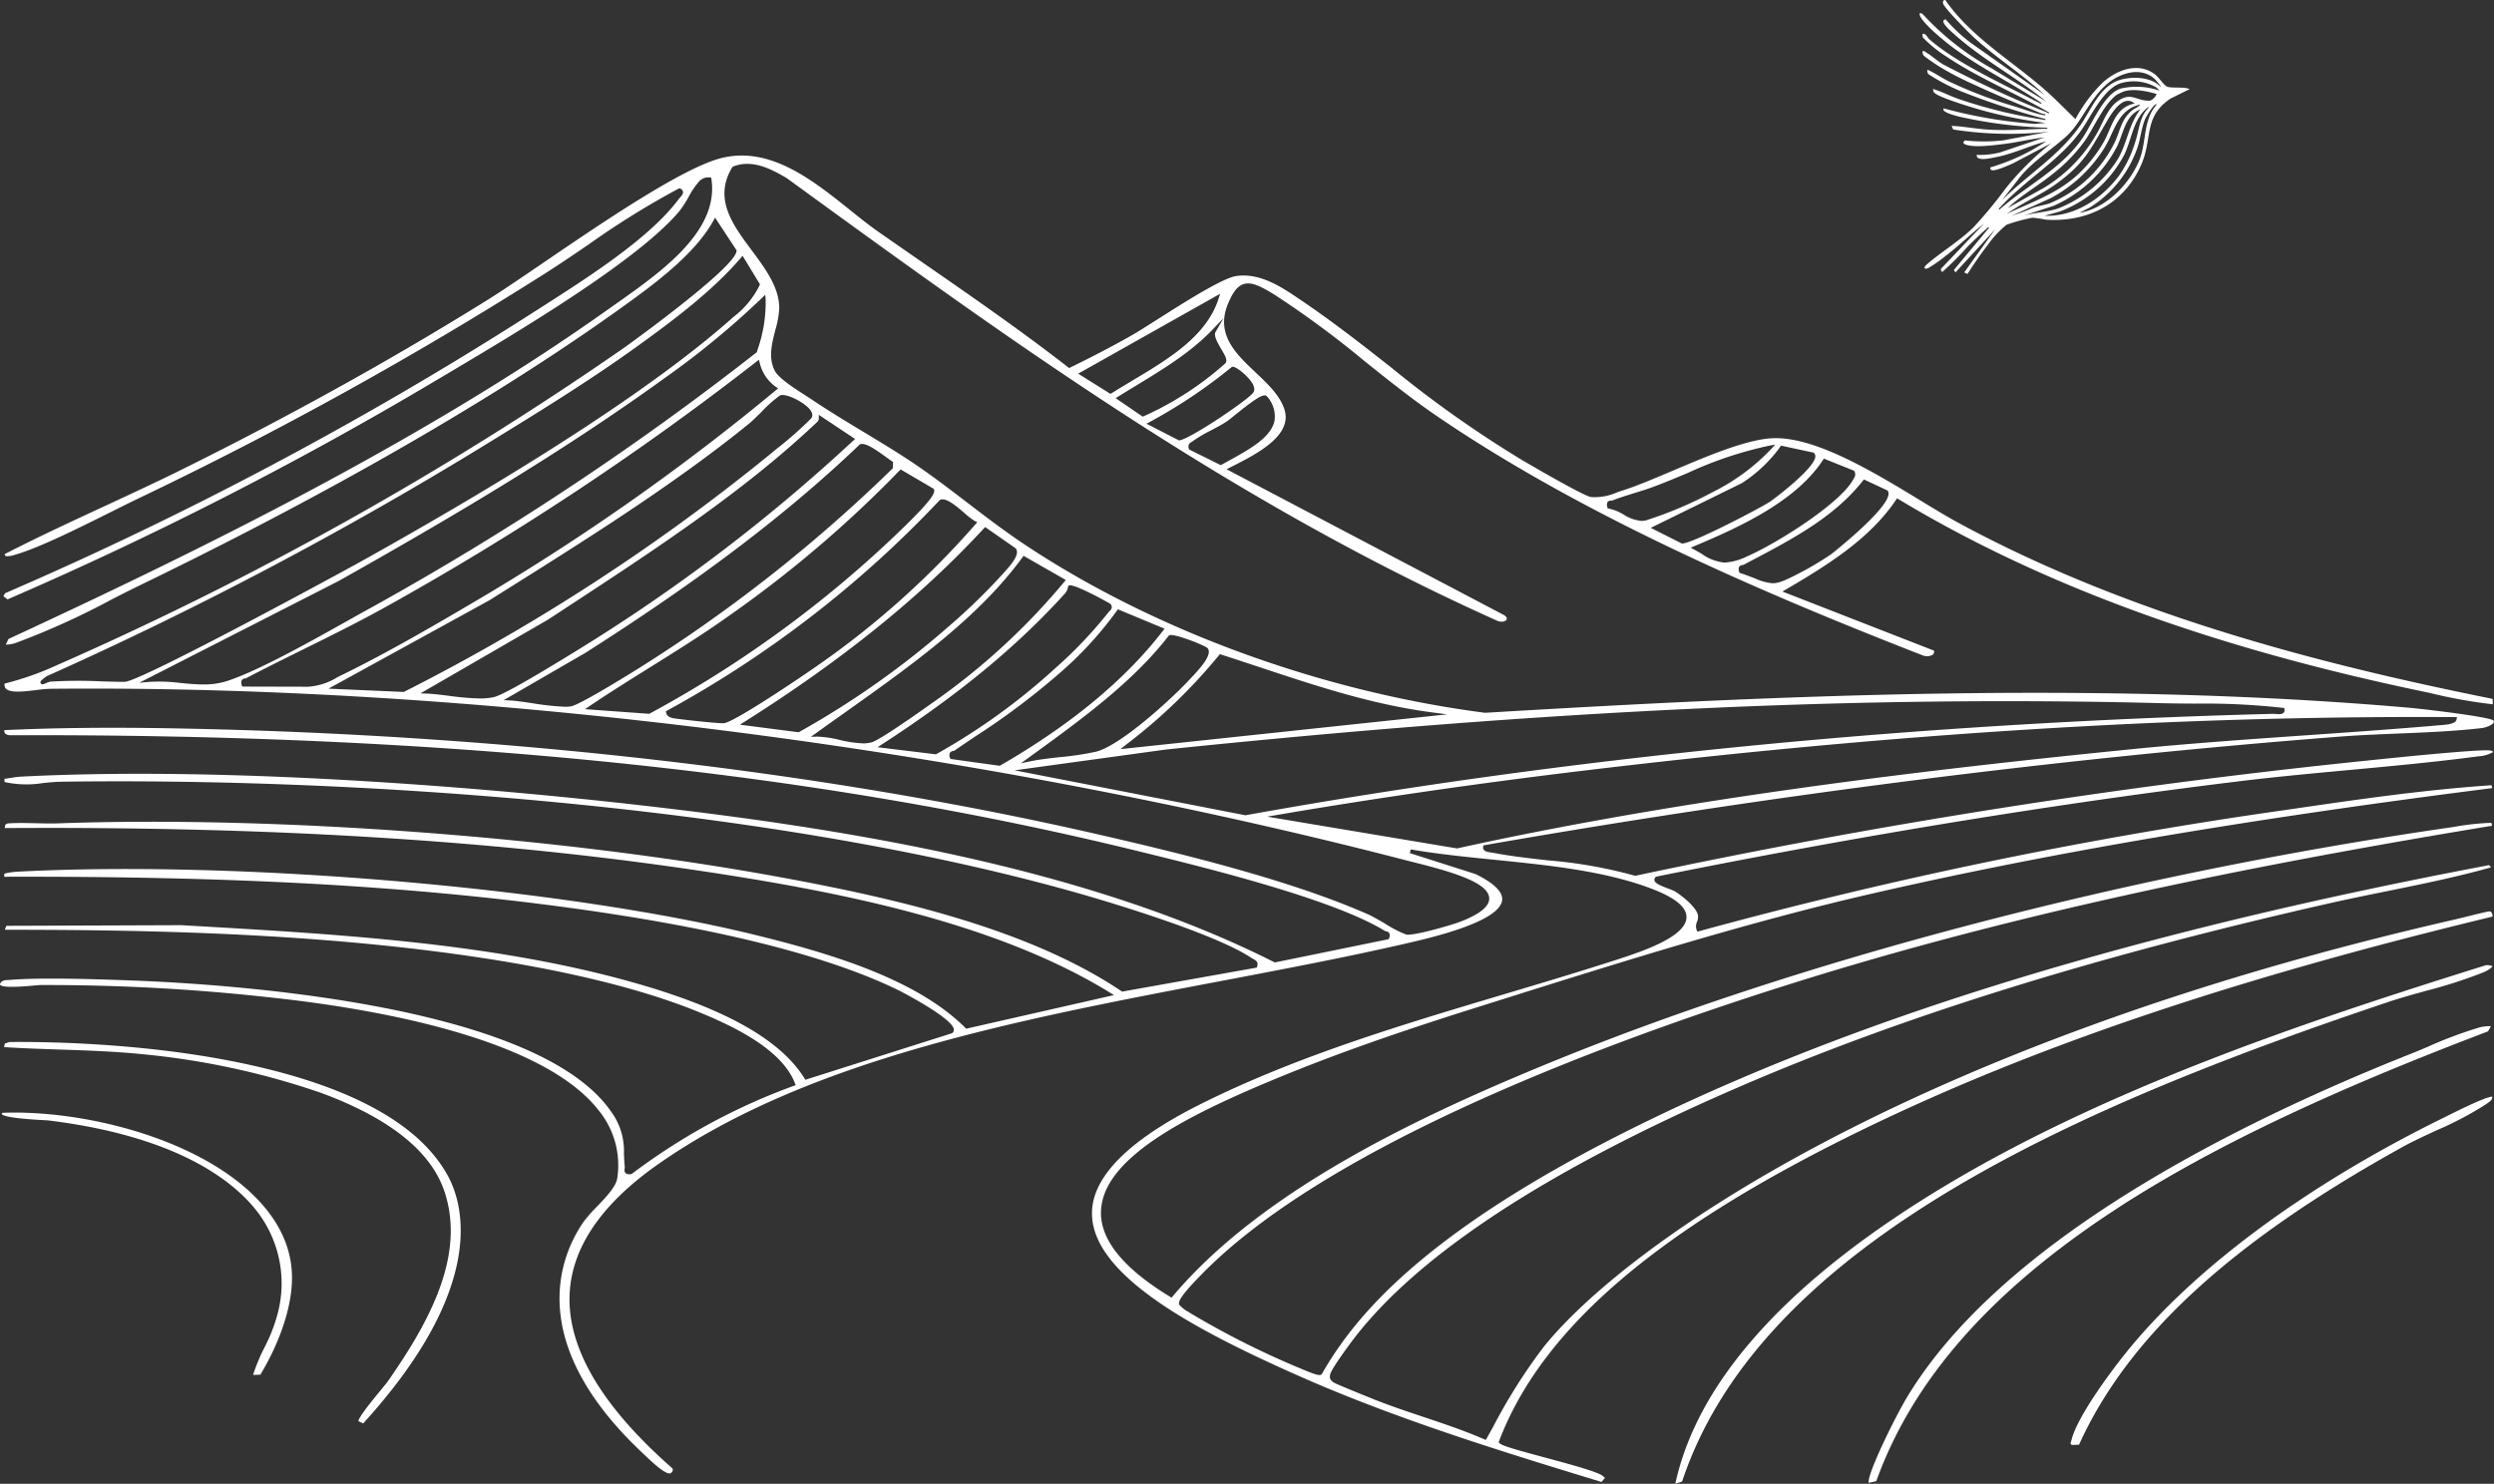 <?xml version="1.0" encoding="UTF-8"?> <svg xmlns="http://www.w3.org/2000/svg" width="324.239" height="192.959"><rect width="100%" height="100%" fill="#333333" stroke="none"/><defs><clipPath id="a"><path fill="#fff" d="M0 0h324.239v192.959H0z" data-name="Rectangle 25367"></path></clipPath></defs><g fill="#fff" clip-path="url(#a)"><path d="M323.948 118.7a.4.4 0 0 0-.285-.182c-.218 0-2.247.5-3.337.773-.506.124-.922.228-1.118.272-71.608 16.337-108.231 42.686-118.583 55.68a73 73 0 0 0-6.532 10.352l-.926 1.667-.208-.091c-2.561-1.117-5.316-2.04-7.981-2.933-2.234-.749-4.546-1.523-6.737-2.411l-.237-.1c-3.92-1.585-4.559-1.885-4.666-1.973-.438-.357-.5-.522-.4-1.036.138-.708 2.8-4.276 2.831-4.312 8.367-11.122 25.332-22.258 50.425-33.1 21.167-9.143 46.163-16.923 76.417-23.784 2.51-.569 5.1-1.1 7.611-1.606 4.542-.925 9.234-1.878 13.631-3.122l-.253-.289c-45.116 8.545-80.847 19.4-109.229 33.182-29.324 14.239-38.31 25.645-42.518 32.985l-.035.061-.059.032c-.227.131-.676.052-2.506-.726l-.193-.08a111 111 0 0 1-14.284-7.179l-.256-.165a4.5 4.5 0 0 1-1.174-.9c-.234-.362.057-1.046 2.23-3.33l.1-.1c15.523-16.372 49.928-29.7 76.057-38 25.841-8.2 54.3-14.654 92.253-20.9L323.9 107a34 34 0 0 0-4.676.5q-.615.098-1.226.186c-41.667 6.061-84.344 17.27-117.087 30.753-16.452 6.774-36.828 16.324-48.459 30.152l-.138.164-.183-.111c-6.252-3.794-9.274-7.634-8.979-11.416.537-6.907 11.56-12.361 23.391-17.226 7.017-2.883 15.051-5.725 25.287-8.943l3.264-1.028c15.758-4.96 32.053-10.089 48.235-13.809 23.129-5.319 48.77-9.683 80.673-13.733l-.088-.373c-8.921.6-17.842 1.91-26.471 3.175a616 616 0 0 0-76.563 15.811l-.206.059-.089-.2a1.43 1.43 0 0 1 .045-1.1 1.7 1.7 0 0 0 .125-.8c-.146-.974-1.867-2.439-3.042-3.169a7 7 0 0 0-.75-.307c-1.128-.424-1.817-.711-1.879-1.131a.43.43 0 0 1 .19-.414l.1-.048c26.131-5.271 51.587-9.438 75.662-12.383 4.772-.583 9.67-1.037 14.407-1.476 5.5-.509 11.193-1.036 16.708-1.77a4.46 4.46 0 0 0 2-.574 2 2 0 0 0-.278-.174c-.372-.129-3.385-.026-15.579 1.237l-.842.089a891 891 0 0 0-94.8 14.94l-.064.014-.063-.019a60.5 60.5 0 0 0-11.3-1.992c-2.393-.27-4.867-.548-7.173-.993q-.096-.018-.218-.033c-.356-.05-.76-.107-.941-.367a.48.48 0 0 1-.071-.391l.036-.164.165-.028c37.417-6.541 74.756-11.284 110.98-14.1 2.552-.2 5.189-.307 7.739-.413 3.6-.147 7.316-.3 10.874-.708.62-.071 1.475-.429 1.607-.768.013-.036.042-.108-.065-.23-.591-.48-9.153-1.5-11.2-1.673-40.779-3.539-83.266-1.5-119.89.679-21.4-2.766-43.278-10.795-60.075-22.03-2.5-1.675-4.9-3.512-7.222-5.288-2.109-1.615-4.289-3.283-6.539-4.824s-4.679-3-7.025-4.42c-2.183-1.315-4.441-2.677-6.557-4.1-.25-.17-.561-.37-.9-.588-1.491-.954-3.533-2.263-4.032-3.246-.852-1.681-.374-3.527.088-5.312a12.3 12.3 0 0 0 .5-2.72c.05-2.741-1.8-5.224-3.588-7.627-2.458-3.3-5-6.715-2.518-10.782l.044-.071.077-.031c2.558-1.017 5.081.426 6.923 1.482l.27.194c28.343 20.624 57.651 41.948 92.206 57.426.6.209 1.034.018 1.143-.187.121-.231-.145-.459-.264-.548l-36.134-19 .514-.261c3.409-1.724 8.079-4.088 7.012-7.5-.569-1.819-2.186-3.348-3.75-4.824-2.577-2.435-5.242-4.953-3.592-8.933.639-1.543 1.246-2.308 2.032-2.561 1.093-.346 2.451.413 4.114 1.445a125 125 0 0 1 11.637 8.6c2.99 2.392 6.083 4.866 9.2 7 19.616 13.435 44.1 23.734 63.249 31.206a1.53 1.53 0 0 0 1.413-.064.56.56 0 0 0 .14-.519l-19.707-7.685.445-.261C237.8 73.377 243.133 70 246.5 65l.133-.2.2.123c18.471 11.137 40.892 19.341 68.543 25.081l.518.111a66 66 0 0 0 8.165 1.473h.032l-.035-.7c-20.276-4.091-46.465-10.4-69.605-22.983-1.358-.738-2.984-1.727-4.705-2.776-6.044-3.677-13.57-8.253-19.075-8.149-3.375.065-8.576 2.271-13.164 4.218-2.439 1.035-4.742 2.013-6.594 2.6q-.325.104-.687.231a7.1 7.1 0 0 1-3.391.61c-.682-.132-3.654-1.726-8.833-4.738a148 148 0 0 1-17.246-12.2c-3.654-2.866-7.431-5.831-11.511-8.591l-.275-.187c-2.272-1.541-5.1-3.466-8.224-3.031-1.776.246-6.695 3.371-10.288 5.653-1.4.889-2.607 1.656-3.377 2.093-2.384 1.352-4.984 2.713-7.947 4.158l-.14.068-.124-.1c-6-4.669-12.445-9.137-18.682-13.457q-3.063-2.121-6.115-4.251c-1.115-.783-2.282-1.718-3.517-2.707-4.89-3.921-10.436-8.363-16.745-6.8-5.02 1.248-15.5 8.39-23.146 13.6-2.907 1.983-5.419 3.694-7.236 4.826C51.227 46.577 37.959 53.946 24 60.885c-3.45 1.715-7.034 3.375-10.5 4.983C9.213 67.855 4.782 69.91.576 72.079l.165.247A3.2 3.2 0 0 0 2 72.13l.091-.027c3.116-.919 8.221-3.468 12.323-5.516 1.4-.7 2.7-1.346 3.763-1.853a505 505 0 0 0 52.456-29.026c2.01-1.27 3.995-2.623 5.915-3.931a108 108 0 0 1 11.669-7.244l.1-.052.106.042a.54.54 0 0 1 .365.377c.068.3-.185.577-.388.8a2 2 0 0 0-.136.155c-3.737 5.069-11.72 10.165-18.134 14.26-.638.408-1.257.8-1.851 1.184A481 481 0 0 1 .664 77.144l-.221.389.535.414a488 488 0 0 0 55.988-28.639l1.423-.845c9.111-5.412 24.354-14.469 29.857-20.906a13.7 13.7 0 0 0 1.292-1.973 10 10 0 0 1 1.237-1.848 1.61 1.61 0 0 1 1.507-.656l.183.029.027.182c1 6.767-6.454 12.022-12.444 16.244l-1.117.789C54.951 57.352 26.14 71.5 1.106 83.094l-.349.741a4.3 4.3 0 0 0 1.3-.229 99 99 0 0 0 12.553-5.7c1.412-.717 2.742-1.39 3.912-1.956 16.979-8.228 41.485-21.084 61.8-35.6 4.192-2.995 9.933-7.1 12.441-11.682l.2-.365 2.8 4.254-.007.085c-.157 2.217-14.459 12.47-14.6 12.571a439.4 439.4 0 0 1-74.1 41.442A38 38 0 0 1 .6 88.895a.76.76 0 0 0 .15.643c.558.62 2.448.385 3.967.2a17 17 0 0 1 1.774-.164c55.138-.554 119.332 7.56 176.108 22.253.324.084.687.175 1.08.274 4.951 1.241 9.8 2.622 9.928 4.67.07 1.06-1.137 2.065-3.686 3.068-1 .4-6 1.866-7.088 1.7a15 15 0 0 1-2.778-1.435c-.836-.482-1.7-.978-2.146-1.176-9.811-4.335-23.356-7.719-35.313-10.457-35.795-8.2-77.179-12.949-119.679-13.745-8.415-.16-15.727-.084-22.348.226a.6.6 0 0 0 .065.408 1.04 1.04 0 0 0 .676.256c56.351-.205 104.207 4.682 146.242 14.971l.116.028c8.911 2.181 25.5 6.24 32.354 10.431a.6.6 0 0 0 .187.063.56.56 0 0 1 .406.249.77.77 0 0 1-.017.635l-.045.139-14.823 3.032-.078-.04c-24.959-12.608-57.18-17.532-82.463-20.414-14.239-1.622-50.584-5.237-80.436-3.715a11 11 0 0 0-1.241.15c-.3.047-.611.1-.929.128l.007.425a13.3 13.3 0 0 0 5.036.128c.808-.079 1.571-.156 2.326-.166 37.224-.547 91.459 2.962 132.045 14.445 1.783.5 17.571 5.029 22.724 8.485a3 3 0 0 0 .239.137c.281.147.667.35.479.96l-.046.144-17.509 3.124-.085-.056c-12.047-8.1-29.255-12.052-44.5-14.849-28.531-5.236-65.3-7.982-93.689-6.978-.981.034-1.982.008-2.95-.013-1.2-.029-2.448-.06-3.66.024l-.3.148-.086.457c34.188-.227 63.63 1.58 90.018 5.5 18.147 2.7 38.716 6.7 53.673 15.9l.522.321-19.213 4.369-.1-.1c-6.286-6.292-17.342-9.643-27.328-12.093-24.948-6.12-67.047-9.737-95.844-8.229a8.6 8.6 0 0 0-1.779.261l-.014.4c29.72-.083 52.329 1.169 73.3 4.013 19.462 2.643 33.993 6.3 43.191 10.86.068.035 6.775 3.5 6.964 4.955a.53.53 0 0 1-.18.481l-.089.05-19.035 6.044-.1-.166c-3.2-5.177-10.77-9.34-23.137-12.729-17.921-4.911-37.53-6.039-56.494-7.13l-1.381-.081-22.769.086-.185.511c16.718 0 36.37.337 55.718 2.783 14.589 1.844 26.231 4.522 34.6 7.961 4.509 1.85 10.7 4.82 12.4 9.223l.093.239-.241.088a80.7 80.7 0 0 0-21.028 11.426l-.051.039-.065.009a.88.88 0 0 1-.738-.122.62.62 0 0 1-.113-.56 1.2 1.2 0 0 0 .015-.257c-.057-.632-.084-1.2-.109-1.719a8.6 8.6 0 0 0-1.631-5.41c-9.694-14.2-50.674-16.7-63-17.129-3.936-.137-11.261-.393-15.291-.043l-.217.015a1.17 1.17 0 0 0-.758.2c-.208.22-.235.349-.216.387.165.342 1.65.384 4.412.126.393-.036.7-.065.855-.067a262 262 0 0 1 29.444 1.566c12.865 1.346 35.575 5.047 43.121 14.736a11.26 11.26 0 0 1 2.418 8.8c-.161 1.114-1.423 2.433-2.643 3.708a19 19 0 0 0-1.731 1.971c-2.914 4.2-7.976 15.551 7.92 30.323l.253.239c.594.565 2.4 2.294 3.047 2.16a.5.5 0 0 0 .356-.356.33.33 0 0 0-.1-.352c-9.208-8.091-13.68-15.75-13.291-22.766.331-6 4.215-11.635 11.544-16.761 19.408-13.578 46.8-18.785 73.29-23.821 8.31-1.579 16.159-3.073 23.714-4.808 3.377-.774 12.347-2.835 12.676-5.669.123-1.07-1.038-2.214-3.452-3.4l-8.545-2.727.119-.484c3.433.6 7.049.962 10.877 1.349 7.084.716 14.407 1.455 20.467 3.778 3.064 1.176 4.537 2.392 4.5 3.72-.06 2.284-4.648 4.065-8.637 5.36-5.064 1.645-10.228 3.185-15.221 4.676-13.159 3.928-26.765 7.99-39.192 14.183-9.555 4.762-14.346 9.616-14.237 14.427.182 8.063 13.7 15.133 26.9 20.985 12.765 5.66 26.873 9.977 39.338 13.785l.439-.515c-.013-.049-.064-.1-.2-.2l-.1-.084c-.628-.531-4.459-1.562-7.538-2.392-3.838-1.033-5.553-1.522-5.867-1.862l-.105-.114.056-.145c5.6-14.717 20.717-27.637 47.582-40.659 22.058-10.692 47.981-19.449 81.578-27.554a.85.85 0 0 0-.114-.5M242.321 62.35l3.071 1.436.039.058c1.083 1.592-7.288 8.176-7.375 8.237a40 40 0 0 1-4.024 2.4c-1.852.964-2.727 1.365-3.578 1.363a6.6 6.6 0 0 1-2.26-.612c-.515-.2-1.138-.438-1.932-.707l-.122-.042-.036-.125a.82.82 0 0 1 0-.648.54.54 0 0 1 .408-.222.7.7 0 0 0 .2-.058l.712-.375c5.674-2.985 11.034-5.808 14.774-10.545Zm-5.2-2.707 3.906 1.567.042.054a.82.82 0 0 1-.072.966l-.065.116c-1.612 3.067-9.9 8.317-13.773 9.994a7.7 7.7 0 0 1-2.947.823 6.1 6.1 0 0 1-3-1.155c-.287-.164-.6-.343-.954-.537l-.454-.252.478-.2c6.7-2.794 13.364-6.087 16.723-11.207Zm-5.58-1.693 4.259.917.054.059a.62.62 0 0 1 .144.515c-.2 1.524-5.157 5.325-5.968 5.854-1.158.754-9.978 5.388-11.326 5.383l-.11-.026-3.981-2.007 11.823-5.806a18.5 18.5 0 0 0 5.016-4.741ZM209 65.275a.5.5 0 0 1 .415-.166.8.8 0 0 0 .236-.037c.9-.353 1.874-.652 2.813-.944.8-.247 1.624-.5 2.394-.786 1.525-.561 3.069-1.21 4.562-1.837a50 50 0 0 1 10.648-3.558l.717-.125-.489.539a27.1 27.1 0 0 1-7.581 5.608 52 52 0 0 1-8.72 3.7 2.4 2.4 0 0 1-.578.071 5.1 5.1 0 0 1-2.335-.824 6.1 6.1 0 0 0-1.9-.774l-.168-.025-.039-.164a.81.81 0 0 1 .028-.681m-44.376-13.8.074.063a3.87 3.87 0 0 1 1 3.175c-.441 2.176-3.3 3.747-5.818 5.134-.358.2-.711.391-1.051.583l-.116.065-4.118-2.041-.032-.1a.637.637 0 0 1 .322-.856q.072-.047.16-.11a18 18 0 0 1 2.416-1.429c.733-.39 1.491-.789 2.059-1.174.172-.115.549-.42.985-.77 2.755-2.219 3.68-2.784 4.122-2.539m-4.477-3.758.063-.011c.481-.109 2.121 1.289 2.628 2.194.359.638.212 1.026.026 1.24-.943 1.077-7.946 5.816-9.49 6.12l-.085.018-4.245-2.173.423-.226a67.4 67.4 0 0 0 10.63-7.121Zm-1.367-2.3c.473.808.815 1.394.562 1.784l-.05.056a41.2 41.2 0 0 1-10.612 6.877l-.124.05-3.52-2.405.326-.2c.72-.45 1.445-.889 2.168-1.33 3.748-2.28 7.289-4.435 10.1-7.377l1.451-1.515-1.054 1.813c-.281.484.291 1.461.75 2.248m-.152-7.215-.192.6c-1.564 4.918-6.492 7.865-11.258 10.716-.9.537-1.8 1.075-2.674 1.623l-.133.084-4.2-2.632Zm-.04 46.867.167.055c1.732.554 3.459 1.127 5.19 1.7 7.073 2.35 14.388 4.78 22.113 5.8l2.076.275-42.471 4.521.676-.535a71.7 71.7 0 0 0 12.142-11.681Zm-6.575-2.45c.607-.3 4.71 1.35 4.981 1.677.643.778-.751 2.382-2.108 3.825l-.2.214c-2.259 2.446-8.985 8.634-12.222 9.426a38 38 0 0 1-4.589.694c-1.361.151-2.767.307-4.009.567l-1.147.241 1.329-.963c6.5-4.713 13.214-9.584 17.878-15.609ZM16.206 88.67c-.949 0-2.008-.033-3.1-.065a60 60 0 0 0-6.569.039 3 3 0 0 0-.552.195 1.5 1.5 0 0 1-.477.15.23.23 0 0 1-.213-.134c-.137-.24.052-.381.753-.906a497 497 0 0 0 57.068-30.122c6.519-4 13.261-8.143 19.431-12.575 4.717-3.387 10.06-7.369 13.771-11.725l.224-.265 2.258 3.715-.043.115a11.6 11.6 0 0 1-3.4 4.125c-9.44 8.422-25.629 19.064-48.115 31.629-2.294 1.282-29.014 15.828-31.04 15.824m10.169.338c-.974 0-1.95-.1-2.912-.19a22 22 0 0 0-4.063-.144l-1.29.116 25.913-13.23c13.218-7.44 28.6-16.4 42.427-26.419A110 110 0 0 0 99.113 38.7l.377-.371.047.526a18.4 18.4 0 0 1-1.043 6.6l-.1.345-.064.05a379 379 0 0 1-50.356 33.325c-.876.482-1.884 1.047-2.977 1.659-4.789 2.684-11.347 6.361-15.459 7.726a9.8 9.8 0 0 1-3.163.448m5.113.276-.051-.182a.79.79 0 0 1 0-.652.54.54 0 0 1 .4-.22.7.7 0 0 0 .206-.058c2.463-1.291 5.009-2.55 7.471-3.768 3.461-1.713 7.04-3.484 10.448-5.373a374 374 0 0 0 48.4-32.015l.3-.23.1.362a5.26 5.26 0 0 0 2.121 3.172l.278.185-.256.214A297 297 0 0 1 61.248 78.51c-5.443 3.209-11.237 6.548-16.731 9.237q-.337.166-.672.339a8.34 8.34 0 0 1-3.779 1.22Zm21.016.7-9.8-.427 20.9-11.48 1.672-1.049c10.994-6.9 22.363-14.027 32.136-21.957.31-.253.9-.833 1.533-1.449a17.4 17.4 0 0 1 2.427-2.181c.771-.381 3.225.881 3.968 1.867.441.584.239.967.079 1.142a48 48 0 0 1-4.432 3.905c-.372.306-.722.591-1.03.847a263.3 263.3 0 0 1-47.4 30.752Zm9.862.847a35 35 0 0 1-4.019-.347c-1.031-.129-2.005-.25-2.817-.282l-.862-.035 16.6-9.6 2.346-1.538c11.371-7.446 23.13-15.146 32.546-24.081a.74.74 0 0 0 .3-.518l-.018-.487 4.721 3.14-.231.216a228 228 0 0 1-35.7 27.153l-.523.323c-4.2 2.582-9.2 5.584-10.534 5.888a8.2 8.2 0 0 1-1.818.168m11.062 1.076a34 34 0 0 1-4.246-.464c-1.113-.164-2.164-.318-2.843-.351l-.846-.043L76.107 84.9c14.966-9.527 26.29-18.128 35.631-27.064l.075-.05c.648-.28 1.952.615 3.466 1.714.3.218.549.4.7.495l.12.074-.01.808-.075.073a197.3 197.3 0 0 1-33.69 26.404l-.142.087c-4.615 2.837-7.215 4.278-7.948 4.413a4.6 4.6 0 0 1-.806.057m10.965.917-.074-.005-8.272-.6.6-.4c2.58-1.742 5.291-3.434 7.913-5.072 3.409-2.126 6.933-4.326 10.2-6.66a153.7 153.7 0 0 0 22.194-18.9l.135-.144 4.285 2.511c.341.452-.21 1.44-4.029 5.151l-.285.277A148.9 148.9 0 0 1 84.46 92.8Zm9.555 1.223c-1.086 0-5.408-.5-6.183-.613-.368-.053-1.055-.152-1.16-.764l-.03-.177.157-.086a142.7 142.7 0 0 0 35.42-27.351l.085-.061c.762-.315 1.986.725 3.17 1.735a9 9 0 0 0 1.345 1.034l.3.137-.211.251a112.8 112.8 0 0 1-21.181 18.831c-.994.7-10.145 6.928-11.545 7.06h-.163m9.882 1.18-.082-.01-7.555-.974.586-.37c12.775-8.073 22.964-16.311 31.144-25.173l.147-.16 3.968 2.765c.608.739-.5 2.056-1.682 3.34-.125.136-.234.254-.316.349a80 80 0 0 1-6.641 6.416A113.6 113.6 0 0 1 103.9 95.19Zm8.351 1.443a15.6 15.6 0 0 1-3.046-.452 14 14 0 0 0-2.9-.423l-.811.023.659-.474q1.878-1.353 3.786-2.7c8.527-6.056 17.343-12.317 23.067-20.181l.132-.181 5.489 3.142-.183.228a87 87 0 0 1-17.07 15.686c-2.026 1.445-6.854 4.844-7.935 5.178a4 4 0 0 1-1.19.156m9.491 1.423-7.583-.922.577-.375c9.911-6.441 17.429-12.628 23.657-19.473a1.76 1.76 0 0 0 .524-.987l.013-.127.112-.065c.569-.338 5.33 2.331 5.36 2.368a.564.564 0 0 1-.034.893 1.2 1.2 0 0 0-.137.153 57 57 0 0 1-6.974 7.343 82.6 82.6 0 0 1-15.445 11.154Zm8.3 1.492-6.414-.889-.05-.144a.76.76 0 0 1-.02-.638.58.58 0 0 1 .437-.259.5.5 0 0 0 .156-.048q1.3-.891 2.566-1.743a96 96 0 0 0 10.943-8.182 47.7 47.7 0 0 0 7.623-8.277l.114-.172 6.071 2.525-.2.26c-4.9 6.369-12.023 12.265-21.155 17.527Zm31.95 6.435-.047-.008-29.967-5.838 19.642-2.7c49.508-5.125 90.61-7.041 129.356-6.033 1.486.039 3.008.048 4.48.059a92 92 0 0 1 11.4.551l.182.022.032.181a.48.48 0 0 1-.108.422c-.221.239-.652.205-1.07.172a5 5 0 0 0-.361-.019c-46.956 1.233-91.871 5.668-133.5 13.182Zm27.522 4.314-24.715-4.136 1.461-.248c12.822-2.185 26.211-4.117 39.795-5.747 39.755-4.768 75.932-7.049 110.484-6.96l2.66.011h.289l-.044.287c-.086.568-1.082.688-2.094.762l-.184.014c-5.739.5-11.58.907-17.229 1.3-7.416.516-15.084 1.049-22.614 1.8-24.94 2.5-57.454 6.218-87.76 12.9Z" data-name="Path 327202"></path><path d="M310.5 130.3c1.424-.479 3.084-.942 4.843-1.434a62 62 0 0 0 7.589-2.445c.746-.329 1.086-.676 1.1-.783a1.8 1.8 0 0 0-.857-.113c-24.006 7.5-51.466 16.673-73.594 30.723-18.317 11.629-29.006 23.978-31.781 36.711l.887-.3c10.4-31.272 52.242-49.072 91.816-62.359" data-name="Path 327203"></path><path d="M275.28 157.123c15.209-9.892 33.726-17.486 48.182-23l.374-.678h-.081a6.2 6.2 0 0 0-1.327.145 54 54 0 0 0-6.83 2.556c-.8.337-1.526.641-2.086.863-23.144 9.179-53.3 24.375-65.553 44.643-1.571 2.6-5.235 10.043-5.015 11.182l.988-.216c4.769-13.264 15.024-24.875 31.348-35.492" data-name="Path 327204"></path><path d="M58.207 152.879C54.7 146.472 46.376 141.7 33.47 138.707c-13.076-3.035-26.884-3.248-32.253-3.2l-.593.208-.089.458c2.414.154 4.857.236 7.223.315 3.568.12 7.256.243 10.905.619a100.3 100.3 0 0 1 23.032 5c8.857 3.261 14.255 7.539 16.042 12.712 2.91 8.418-2.031 17.22-7.248 24.72-.2.288-.619.795-1.1 1.383-.891 1.082-2.7 3.272-2.8 3.889l.625.3c16.139-17.736 13.068-28.449 10.993-32.238" data-name="Path 327205"></path><path d="M312.412 149.123c1.171-.648 2.687-1.353 4.291-2.1a44.5 44.5 0 0 0 6.433-3.377l.226-.161c.467-.328.681-.5.641-.876-.33 0-1.552.359-5.692 2.438l-.437.219c-17.85 8.741-32.559 19.6-41.418 30.572-2.3 2.848-6.387 8.445-7.127 11.359-.02.079-.046.154-.07.227-.092.274-.116.347.1.483l.931-.028c6.37-14.058 19.761-26.376 42.125-38.756" data-name="Path 327206"></path><path d="M32.517 155.016c-7.85-7.276-22.109-10.686-32.2-10.3-.094.085-.1.129-.1.13.08.24 1.055.581 5.241.81.426.023.747.041.891.059 17.916 2.209 24.924 8.726 27.507 12.414a15.32 15.32 0 0 1 2.236 12.725 21.7 21.7 0 0 1-1.712 4.389 24 24 0 0 0-1.48 3.557l.953-.029c2.743-4.583 4.239-9.341 4.1-13.071-.138-3.87-1.968-7.463-5.441-10.682" data-name="Path 327207"></path><path d="M254.114 6.339c3.58 2.627 7.632 4.574 11.309 7.06-.1.189-.3-.036-.419-.084-.356-.151-.745-.362-1.093-.543-4.145-2.151-9.6-4.643-13.088-7.671-.234-.2-.335-.6-.689-.7-.315-.088-.191.361-.12.5a16.7 16.7 0 0 0 3.139 2.522c4.19 2.806 8.933 4.685 13.276 7.231-.1.189-.3-.035-.419-.084a145 145 0 0 1-13.333-6.17c-.776-.415-1.478-1.127-2.221-1.553-.164-.1-.247-.254-.507-.184a.82.82 0 0 0 .164.592 25.4 25.4 0 0 0 3.481 2.245c1.284.714 2.728 1.359 4.07 1.97 2.46 1.12 5.09 2.2 7.6 3.221a2 2 0 0 0 .664.155c.031.223-.283.123-.41.1-1.034-.224-2.412-.733-3.463-1.067a58 58 0 0 1-8.836-3.367c-.888-.455-1.722-1.054-2.639-1.449a.76.76 0 0 0 .117.574 25.7 25.7 0 0 0 4.2 2.215 97 97 0 0 0 11.029 3.628c.03.236-.249.088-.381.067a64 64 0 0 1-11.006-2.708c-1.084-.386-2.1-.927-3.205-1.26a.49.49 0 0 0 .183.508c.514.532 4.092 1.643 5 1.916a57 57 0 0 0 9.407 1.98l-1.326.13a61 61 0 0 1-11.883-2.018c-.473.5 1.858 1.031 2.112 1.1a61.4 61.4 0 0 0 11.348 1.422c.03.22-.285.119-.438.125-2.28.094-4.636.234-6.926.131-1.7-.077-3.392-.422-5.09-.508l.215.476a47.5 47.5 0 0 0 12.491.28l-5.977 1.129a22.8 22.8 0 0 1-5.025.008l-.194.306a.8.8 0 0 0 .371.26c1.219.385 3.523.07 4.832-.087 1.8-.216 3.566-.663 5.364-.862l-5.786 1.95a10.6 10.6 0 0 1-3.02.314c-.1.9 1.781.43 2.394.319 2.281-.413 4.428-1.5 6.664-2.079l-1.675 1.021a27 27 0 0 1-5.619 2.371.294.294 0 0 0 .21.359c.458.144 2.2-.65 2.728-.882l4.987-2.623a36.7 36.7 0 0 0-5.91 5.852 59 59 0 0 1-4.214 5.1c-1.924 1.863-4.189 3.18-6.1 4.851-.453.4-.249.672.282.407a19 19 0 0 0 2.214-1.56c1.725-1.315 3.285-2.853 4.981-4.2l-5.58 5.871c-.094.137.077.412.168.416a42 42 0 0 0 3.269-3.271c.7-.687 1.665-1.652 2.394-2.262.141-.118.2-.3.44-.25l-4.6 5.526.2.324 5.157-5.6-4.022 5.6.43.194c.821-1.259 1.663-2.529 2.592-3.712a13.5 13.5 0 0 1 2.478-2.68 22 22 0 0 1 3.371-.918 17 17 0 0 1 1.759.257c5.505.349 10.2-2.094 12.413-7.211 1.476-3.407.223-6.151 3.787-8.543l2.481-1.228c-.82-.34-2.15-.08-2.9-.31-.391-.119-1.107-1.214-1.569-1.576-2.157-1.688-4.954-.64-6.794 1a19.4 19.4 0 0 0-3.584 4.784c-1.372-1.319-2.7-2.716-4.148-3.964C261.345 7.768 256.228 4.784 252.9 0c-.275.016-.328.179-.293.414.087.579 3.42 3.9 4.066 4.5 2.887 2.643 6.274 4.751 9.125 7.418l-9.551-6.74a20.5 20.5 0 0 1-3.289-3.068c-1.019.124.777 1.623 1.137 1.948 3.62 3.264 8.19 5.655 11.954 8.741l-7.161-4.35a35.7 35.7 0 0 1-8.814-6.912c-.42-.432-.672-.266-.384.258.634 1.152 3.3 3.309 4.421 4.134m5.778 20.957c-.055-.236.131-.3.25-.441a19 19 0 0 1 1.382-1.385c2.965-2.8 6.461-5 8.913-8.323 1.387-1.877 3.086-5.891 5.55-6.4a5.86 5.86 0 0 1 4.362.624 3 3 0 0 1 .4.411 9.1 9.1 0 0 0-4.892-.3c-.04.01-.072.01-.115.023-2.233.68-3.763 4.673-5.051 6.523-2.8 4.013-7.222 6.1-10.795 9.27m15.4-15.041c.113-.045.265-.117.471-.223.022-.007.045-.006.068-.012v-.015c1.342-.645 3.621-.066 4.54.215a1.3 1.3 0 0 1-.268.451 1.6 1.6 0 0 1-.591.42.35.35 0 0 1-.224-.007c-1.534 0-2.185-1.077-3.786-.059-1.5.955-2.039 2.833-2.88 4.291a19.46 19.46 0 0 1-6.876 7.089l-4.72 2.638c1.811-1.7 4.038-2.947 5.973-4.531a21 21 0 0 0 4.12-4.309c1-1.442 2.553-4.946 4.178-5.948m-7.866 11.57c3.513-2.561 4.325-4.337 6.406-7.937.657-1.136 2.185-3.714 3.67-2.433-2.59.526-2.935 3.076-4 4.993a18 18 0 0 1-3.669 4.509c-2.65 2.307-5.807 3.367-8.934 4.841 2.084-1.474 4.462-2.463 6.531-3.973m-.829 1.939a18.5 18.5 0 0 0 7.058-6.656c1.3-2.176 1.686-4.875 4.6-5.524-.262.347-.723.473-1.066.756-1.408 1.162-1.525 2.534-2.223 4.068a16.37 16.37 0 0 1-8.379 7.977c-.751.28-1.536.375-2.27.624a26 26 0 0 1-2.794 1.041Zm-3.563 2.286 3.933-1.287a17.03 17.03 0 0 0 8.255-7.723c.838-1.707 1.041-4.006 3.035-4.827-1.484 1.906-1.7 4.27-2.872 6.374a16.23 16.23 0 0 1-7.824 6.518c-1.4.466-3.086.533-4.527.945m2.768 0 1.92-.532a15.7 15.7 0 0 0 8.444-7.408c.859-1.787 1.107-4.013 2.4-5.523.1-.117.681-.756.819-.626-1.222 1.115-1.258 2.78-1.725 4.25a15.4 15.4 0 0 1-2.123 4.545c-2.249 3.06-5.813 5.446-9.739 5.294m12.427-7.513c-1.165 3.21-4.415 6.588-7.9 7.135l1.373-.7a14.88 14.88 0 0 0 6.21-7.88c.38-1.173.5-2.537.989-3.666.1-.223 1.192-2.129 1.492-1.841-1.748 1.906-1.34 4.672-2.167 6.953m-4.251-9.661c1.648-1.389 4.273-2.235 6.083-.67.116.1.938 1 .837 1.112-1.234-1.475-4.326-1.459-5.909-.69-2.186 1.062-3.182 3.693-4.481 5.585-2.757 4.019-6.846 6.425-10.241 9.825l2.45-3.147c1.7-2.011 4-3.436 5.912-5.16 1.99-1.8 3.009-4.883 5.349-6.855" data-name="Path 327208"></path></g></svg> 